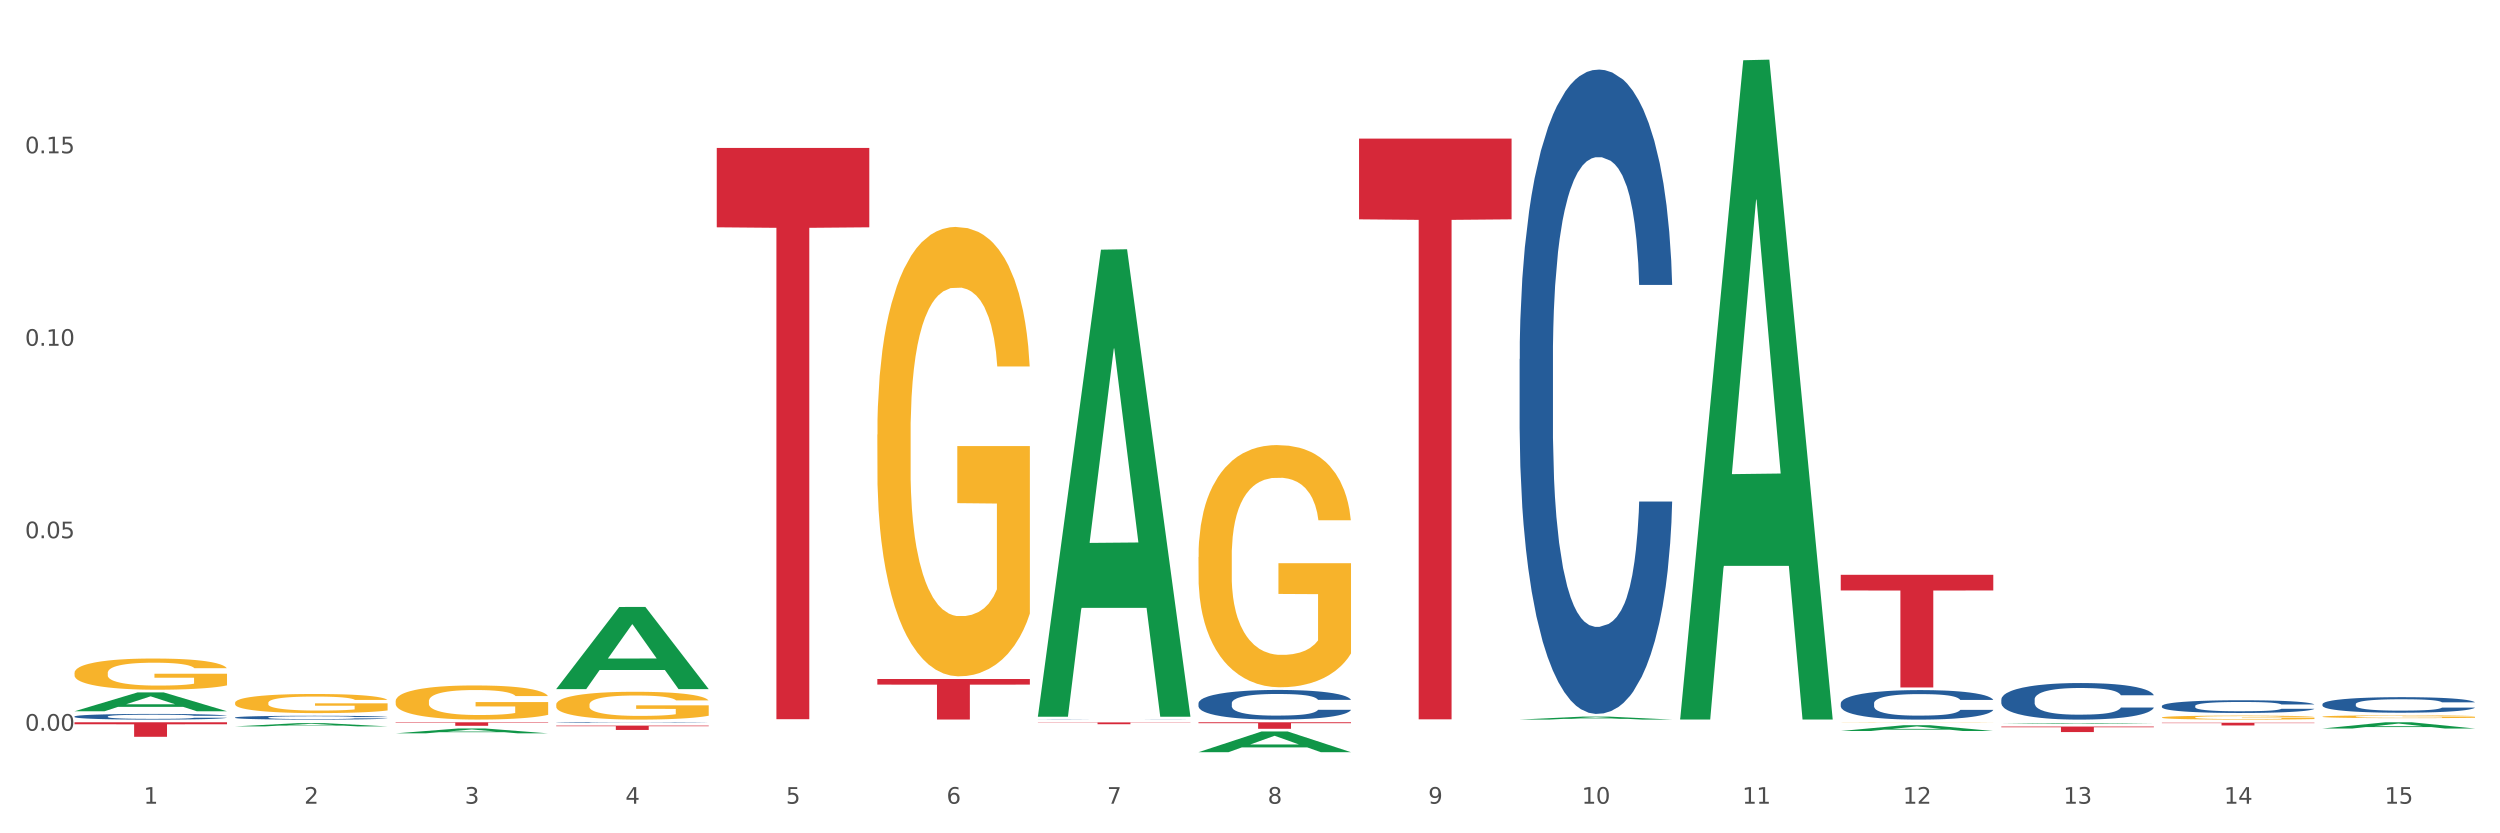 <?xml version="1.0" encoding="utf-8" standalone="no"?>
<!DOCTYPE svg PUBLIC "-//W3C//DTD SVG 1.1//EN"
  "http://www.w3.org/Graphics/SVG/1.1/DTD/svg11.dtd">
<svg xmlns:xlink="http://www.w3.org/1999/xlink" width="1080pt" height="360pt" viewBox="0 0 1080 360" xmlns="http://www.w3.org/2000/svg" version="1.1">
 <rect x="0" y="0" width="1080" height="360" fill="#333333" stroke="none"/>
 <defs>
  <style type="text/css">*{stroke-linejoin: round; stroke-linecap: butt}</style>
 </defs>
 <g id="figure_1">
  <g id="patch_1">
   <path d="M 0 360 
L 1080 360 
L 1080 0 
L 0 0 
z
" style="fill: #ffffff; stroke: #ffffff; stroke-linejoin: miter"/>
  </g>
  <g id="axes_1">
   <g id="matplotlib.axis_1">
    <g id="xtick_1">
     <g id="text_1">
      <!-- 1 -->
      <g style="fill: #4d4d4d" transform="translate(62.07 347.204) scale(0.096 -0.096)">
       <defs>
        <path id="DejaVuSans-31" d="M 794 531 
L 1825 531 
L 1825 4091 
L 703 3866 
L 703 4441 
L 1819 4666 
L 2450 4666 
L 2450 531 
L 3481 531 
L 3481 0 
L 794 0 
L 794 531 
z
" transform="scale(0.016)"/>
       </defs>
       <use xlink:href="#DejaVuSans-31"/>
      </g>
     </g>
    </g>
    <g id="xtick_2">
     <g id="text_2">
      <!-- 2 -->
      <g style="fill: #4d4d4d" transform="translate(131.436 347.204) scale(0.096 -0.096)">
       <defs>
        <path id="DejaVuSans-32" d="M 1228 531 
L 3431 531 
L 3431 0 
L 469 0 
L 469 531 
Q 828 903 1448 1529 
Q 2069 2156 2228 2338 
Q 2531 2678 2651 2914 
Q 2772 3150 2772 3378 
Q 2772 3750 2511 3984 
Q 2250 4219 1831 4219 
Q 1534 4219 1204 4116 
Q 875 4013 500 3803 
L 500 4441 
Q 881 4594 1212 4672 
Q 1544 4750 1819 4750 
Q 2544 4750 2975 4387 
Q 3406 4025 3406 3419 
Q 3406 3131 3298 2873 
Q 3191 2616 2906 2266 
Q 2828 2175 2409 1742 
Q 1991 1309 1228 531 
z
" transform="scale(0.016)"/>
       </defs>
       <use xlink:href="#DejaVuSans-32"/>
      </g>
     </g>
    </g>
    <g id="xtick_3">
     <g id="text_3">
      <!-- 3 -->
      <g style="fill: #4d4d4d" transform="translate(200.802 347.204) scale(0.096 -0.096)">
       <defs>
        <path id="DejaVuSans-33" d="M 2597 2516 
Q 3050 2419 3304 2112 
Q 3559 1806 3559 1356 
Q 3559 666 3084 287 
Q 2609 -91 1734 -91 
Q 1441 -91 1130 -33 
Q 819 25 488 141 
L 488 750 
Q 750 597 1062 519 
Q 1375 441 1716 441 
Q 2309 441 2620 675 
Q 2931 909 2931 1356 
Q 2931 1769 2642 2001 
Q 2353 2234 1838 2234 
L 1294 2234 
L 1294 2753 
L 1863 2753 
Q 2328 2753 2575 2939 
Q 2822 3125 2822 3475 
Q 2822 3834 2567 4026 
Q 2313 4219 1838 4219 
Q 1578 4219 1281 4162 
Q 984 4106 628 3988 
L 628 4550 
Q 988 4650 1302 4700 
Q 1616 4750 1894 4750 
Q 2613 4750 3031 4423 
Q 3450 4097 3450 3541 
Q 3450 3153 3228 2886 
Q 3006 2619 2597 2516 
z
" transform="scale(0.016)"/>
       </defs>
       <use xlink:href="#DejaVuSans-33"/>
      </g>
     </g>
    </g>
    <g id="xtick_4">
     <g id="text_4">
      <!-- 4 -->
      <g style="fill: #4d4d4d" transform="translate(270.169 347.204) scale(0.096 -0.096)">
       <defs>
        <path id="DejaVuSans-34" d="M 2419 4116 
L 825 1625 
L 2419 1625 
L 2419 4116 
z
M 2253 4666 
L 3047 4666 
L 3047 1625 
L 3713 1625 
L 3713 1100 
L 3047 1100 
L 3047 0 
L 2419 0 
L 2419 1100 
L 313 1100 
L 313 1709 
L 2253 4666 
z
" transform="scale(0.016)"/>
       </defs>
       <use xlink:href="#DejaVuSans-34"/>
      </g>
     </g>
    </g>
    <g id="xtick_5">
     <g id="text_5">
      <!-- 5 -->
      <g style="fill: #4d4d4d" transform="translate(339.535 347.204) scale(0.096 -0.096)">
       <defs>
        <path id="DejaVuSans-35" d="M 691 4666 
L 3169 4666 
L 3169 4134 
L 1269 4134 
L 1269 2991 
Q 1406 3038 1543 3061 
Q 1681 3084 1819 3084 
Q 2600 3084 3056 2656 
Q 3513 2228 3513 1497 
Q 3513 744 3044 326 
Q 2575 -91 1722 -91 
Q 1428 -91 1123 -41 
Q 819 9 494 109 
L 494 744 
Q 775 591 1075 516 
Q 1375 441 1709 441 
Q 2250 441 2565 725 
Q 2881 1009 2881 1497 
Q 2881 1984 2565 2268 
Q 2250 2553 1709 2553 
Q 1456 2553 1204 2497 
Q 953 2441 691 2322 
L 691 4666 
z
" transform="scale(0.016)"/>
       </defs>
       <use xlink:href="#DejaVuSans-35"/>
      </g>
     </g>
    </g>
    <g id="xtick_6">
     <g id="text_6">
      <!-- 6 -->
      <g style="fill: #4d4d4d" transform="translate(408.901 347.204) scale(0.096 -0.096)">
       <defs>
        <path id="DejaVuSans-36" d="M 2113 2584 
Q 1688 2584 1439 2293 
Q 1191 2003 1191 1497 
Q 1191 994 1439 701 
Q 1688 409 2113 409 
Q 2538 409 2786 701 
Q 3034 994 3034 1497 
Q 3034 2003 2786 2293 
Q 2538 2584 2113 2584 
z
M 3366 4563 
L 3366 3988 
Q 3128 4100 2886 4159 
Q 2644 4219 2406 4219 
Q 1781 4219 1451 3797 
Q 1122 3375 1075 2522 
Q 1259 2794 1537 2939 
Q 1816 3084 2150 3084 
Q 2853 3084 3261 2657 
Q 3669 2231 3669 1497 
Q 3669 778 3244 343 
Q 2819 -91 2113 -91 
Q 1303 -91 875 529 
Q 447 1150 447 2328 
Q 447 3434 972 4092 
Q 1497 4750 2381 4750 
Q 2619 4750 2861 4703 
Q 3103 4656 3366 4563 
z
" transform="scale(0.016)"/>
       </defs>
       <use xlink:href="#DejaVuSans-36"/>
      </g>
     </g>
    </g>
    <g id="xtick_7">
     <g id="text_7">
      <!-- 7 -->
      <g style="fill: #4d4d4d" transform="translate(478.267 347.204) scale(0.096 -0.096)">
       <defs>
        <path id="DejaVuSans-37" d="M 525 4666 
L 3525 4666 
L 3525 4397 
L 1831 0 
L 1172 0 
L 2766 4134 
L 525 4134 
L 525 4666 
z
" transform="scale(0.016)"/>
       </defs>
       <use xlink:href="#DejaVuSans-37"/>
      </g>
     </g>
    </g>
    <g id="xtick_8">
     <g id="text_8">
      <!-- 8 -->
      <g style="fill: #4d4d4d" transform="translate(547.634 347.204) scale(0.096 -0.096)">
       <defs>
        <path id="DejaVuSans-38" d="M 2034 2216 
Q 1584 2216 1326 1975 
Q 1069 1734 1069 1313 
Q 1069 891 1326 650 
Q 1584 409 2034 409 
Q 2484 409 2743 651 
Q 3003 894 3003 1313 
Q 3003 1734 2745 1975 
Q 2488 2216 2034 2216 
z
M 1403 2484 
Q 997 2584 770 2862 
Q 544 3141 544 3541 
Q 544 4100 942 4425 
Q 1341 4750 2034 4750 
Q 2731 4750 3128 4425 
Q 3525 4100 3525 3541 
Q 3525 3141 3298 2862 
Q 3072 2584 2669 2484 
Q 3125 2378 3379 2068 
Q 3634 1759 3634 1313 
Q 3634 634 3220 271 
Q 2806 -91 2034 -91 
Q 1263 -91 848 271 
Q 434 634 434 1313 
Q 434 1759 690 2068 
Q 947 2378 1403 2484 
z
M 1172 3481 
Q 1172 3119 1398 2916 
Q 1625 2713 2034 2713 
Q 2441 2713 2670 2916 
Q 2900 3119 2900 3481 
Q 2900 3844 2670 4047 
Q 2441 4250 2034 4250 
Q 1625 4250 1398 4047 
Q 1172 3844 1172 3481 
z
" transform="scale(0.016)"/>
       </defs>
       <use xlink:href="#DejaVuSans-38"/>
      </g>
     </g>
    </g>
    <g id="xtick_9">
     <g id="text_9">
      <!-- 9 -->
      <g style="fill: #4d4d4d" transform="translate(617 347.204) scale(0.096 -0.096)">
       <defs>
        <path id="DejaVuSans-39" d="M 703 97 
L 703 672 
Q 941 559 1184 500 
Q 1428 441 1663 441 
Q 2288 441 2617 861 
Q 2947 1281 2994 2138 
Q 2813 1869 2534 1725 
Q 2256 1581 1919 1581 
Q 1219 1581 811 2004 
Q 403 2428 403 3163 
Q 403 3881 828 4315 
Q 1253 4750 1959 4750 
Q 2769 4750 3195 4129 
Q 3622 3509 3622 2328 
Q 3622 1225 3098 567 
Q 2575 -91 1691 -91 
Q 1453 -91 1209 -44 
Q 966 3 703 97 
z
M 1959 2075 
Q 2384 2075 2632 2365 
Q 2881 2656 2881 3163 
Q 2881 3666 2632 3958 
Q 2384 4250 1959 4250 
Q 1534 4250 1286 3958 
Q 1038 3666 1038 3163 
Q 1038 2656 1286 2365 
Q 1534 2075 1959 2075 
z
" transform="scale(0.016)"/>
       </defs>
       <use xlink:href="#DejaVuSans-39"/>
      </g>
     </g>
    </g>
    <g id="xtick_10">
     <g id="text_10">
      <!-- 10 -->
      <g style="fill: #4d4d4d" transform="translate(683.312 347.204) scale(0.096 -0.096)">
       <defs>
        <path id="DejaVuSans-30" d="M 2034 4250 
Q 1547 4250 1301 3770 
Q 1056 3291 1056 2328 
Q 1056 1369 1301 889 
Q 1547 409 2034 409 
Q 2525 409 2770 889 
Q 3016 1369 3016 2328 
Q 3016 3291 2770 3770 
Q 2525 4250 2034 4250 
z
M 2034 4750 
Q 2819 4750 3233 4129 
Q 3647 3509 3647 2328 
Q 3647 1150 3233 529 
Q 2819 -91 2034 -91 
Q 1250 -91 836 529 
Q 422 1150 422 2328 
Q 422 3509 836 4129 
Q 1250 4750 2034 4750 
z
" transform="scale(0.016)"/>
       </defs>
       <use xlink:href="#DejaVuSans-31"/>
       <use xlink:href="#DejaVuSans-30" transform="translate(63.623 0)"/>
      </g>
     </g>
    </g>
    <g id="xtick_11">
     <g id="text_11">
      <!-- 11 -->
      <g style="fill: #4d4d4d" transform="translate(752.678 347.204) scale(0.096 -0.096)">
       <use xlink:href="#DejaVuSans-31"/>
       <use xlink:href="#DejaVuSans-31" transform="translate(63.623 0)"/>
      </g>
     </g>
    </g>
    <g id="xtick_12">
     <g id="text_12">
      <!-- 12 -->
      <g style="fill: #4d4d4d" transform="translate(822.044 347.204) scale(0.096 -0.096)">
       <use xlink:href="#DejaVuSans-31"/>
       <use xlink:href="#DejaVuSans-32" transform="translate(63.623 0)"/>
      </g>
     </g>
    </g>
    <g id="xtick_13">
     <g id="text_13">
      <!-- 13 -->
      <g style="fill: #4d4d4d" transform="translate(891.411 347.204) scale(0.096 -0.096)">
       <use xlink:href="#DejaVuSans-31"/>
       <use xlink:href="#DejaVuSans-33" transform="translate(63.623 0)"/>
      </g>
     </g>
    </g>
    <g id="xtick_14">
     <g id="text_14">
      <!-- 14 -->
      <g style="fill: #4d4d4d" transform="translate(960.777 347.204) scale(0.096 -0.096)">
       <use xlink:href="#DejaVuSans-31"/>
       <use xlink:href="#DejaVuSans-34" transform="translate(63.623 0)"/>
      </g>
     </g>
    </g>
    <g id="xtick_15">
     <g id="text_15">
      <!-- 15 -->
      <g style="fill: #4d4d4d" transform="translate(1030.143 347.204) scale(0.096 -0.096)">
       <use xlink:href="#DejaVuSans-31"/>
       <use xlink:href="#DejaVuSans-35" transform="translate(63.623 0)"/>
      </g>
     </g>
    </g>
    <g id="xtick_16"/>
    <g id="xtick_17"/>
    <g id="xtick_18"/>
    <g id="xtick_19"/>
    <g id="xtick_20"/>
    <g id="xtick_21"/>
    <g id="xtick_22"/>
    <g id="xtick_23"/>
    <g id="xtick_24"/>
    <g id="xtick_25"/>
    <g id="xtick_26"/>
    <g id="xtick_27"/>
    <g id="xtick_28"/>
    <g id="xtick_29"/>
   </g>
   <g id="matplotlib.axis_2">
    <g id="ytick_1">
     <g id="text_16">
      <!-- 0.00 -->
      <g style="fill: #4d4d4d" transform="translate(10.8 315.665) scale(0.096 -0.096)">
       <defs>
        <path id="DejaVuSans-2e" d="M 684 794 
L 1344 794 
L 1344 0 
L 684 0 
L 684 794 
z
" transform="scale(0.016)"/>
       </defs>
       <use xlink:href="#DejaVuSans-30"/>
       <use xlink:href="#DejaVuSans-2e" transform="translate(63.623 0)"/>
       <use xlink:href="#DejaVuSans-30" transform="translate(95.41 0)"/>
       <use xlink:href="#DejaVuSans-30" transform="translate(159.033 0)"/>
      </g>
     </g>
    </g>
    <g id="ytick_2">
     <g id="text_17">
      <!-- 0.05 -->
      <g style="fill: #4d4d4d" transform="translate(10.8 232.52) scale(0.096 -0.096)">
       <use xlink:href="#DejaVuSans-30"/>
       <use xlink:href="#DejaVuSans-2e" transform="translate(63.623 0)"/>
       <use xlink:href="#DejaVuSans-30" transform="translate(95.41 0)"/>
       <use xlink:href="#DejaVuSans-35" transform="translate(159.033 0)"/>
      </g>
     </g>
    </g>
    <g id="ytick_3">
     <g id="text_18">
      <!-- 0.10 -->
      <g style="fill: #4d4d4d" transform="translate(10.8 149.374) scale(0.096 -0.096)">
       <use xlink:href="#DejaVuSans-30"/>
       <use xlink:href="#DejaVuSans-2e" transform="translate(63.623 0)"/>
       <use xlink:href="#DejaVuSans-31" transform="translate(95.41 0)"/>
       <use xlink:href="#DejaVuSans-30" transform="translate(159.033 0)"/>
      </g>
     </g>
    </g>
    <g id="ytick_4">
     <g id="text_19">
      <!-- 0.15 -->
      <g style="fill: #4d4d4d" transform="translate(10.8 66.229) scale(0.096 -0.096)">
       <use xlink:href="#DejaVuSans-30"/>
       <use xlink:href="#DejaVuSans-2e" transform="translate(63.623 0)"/>
       <use xlink:href="#DejaVuSans-31" transform="translate(95.41 0)"/>
       <use xlink:href="#DejaVuSans-35" transform="translate(159.033 0)"/>
      </g>
     </g>
    </g>
    <g id="ytick_5"/>
    <g id="ytick_6"/>
    <g id="ytick_7"/>
    <g id="ytick_8"/>
   </g>
   <g id="PolyCollection_1">
    <path d="M 32.175 307.254 
L 32.243 307.247 
L 59.417 299.121 
L 70.695 299.113 
L 98.073 307.27 
L 85.029 307.27 
L 79.119 305.37 
L 51.061 305.37 
L 50.857 305.401 
L 45.151 307.27 
L 32.175 307.27 
L 32.175 307.254 
L 54.594 304.237 
L 75.586 304.229 
L 65.192 300.852 
L 65.056 300.836 
L 64.92 300.859 
L 54.526 304.229 
L 54.594 304.237 
L 32.175 307.254 
z
" clip-path="url(#p67e9136653)" style="fill: #109648"/>
    <path d="M 864.57 312.709 
L 864.638 312.708 
L 891.812 312.329 
L 903.089 312.329 
L 930.468 312.709 
L 917.424 312.709 
L 911.513 312.621 
L 883.456 312.621 
L 883.252 312.622 
L 877.545 312.709 
L 864.57 312.709 
L 864.57 312.709 
L 886.989 312.568 
L 907.981 312.568 
L 897.587 312.41 
L 897.451 312.409 
L 897.315 312.41 
L 886.921 312.568 
L 886.989 312.568 
L 864.57 312.709 
z
" clip-path="url(#p67e9136653)" style="fill: #109648"/>
    <path d="M 448.372 309.254 
L 448.44 309.064 
L 475.615 107.863 
L 486.892 107.673 
L 514.27 309.633 
L 501.227 309.633 
L 495.316 262.604 
L 467.259 262.604 
L 467.055 263.363 
L 461.348 309.633 
L 448.372 309.633 
L 448.372 309.254 
L 470.791 234.538 
L 491.783 234.349 
L 481.389 150.72 
L 481.253 150.341 
L 481.117 150.91 
L 470.723 234.349 
L 470.791 234.538 
L 448.372 309.254 
z
" clip-path="url(#p67e9136653)" style="fill: #109648"/>
    <path d="M 240.274 297.633 
L 240.342 297.6 
L 267.516 262.217 
L 278.793 262.184 
L 306.172 297.7 
L 293.128 297.7 
L 287.217 289.429 
L 259.16 289.429 
L 258.956 289.563 
L 253.249 297.7 
L 240.274 297.7 
L 240.274 297.633 
L 262.693 284.494 
L 283.685 284.46 
L 273.291 269.754 
L 273.155 269.687 
L 273.019 269.787 
L 262.625 284.46 
L 262.693 284.494 
L 240.274 297.633 
z
" clip-path="url(#p67e9136653)" style="fill: #109648"/>
    <path d="M 170.907 316.805 
L 170.975 316.803 
L 198.15 314.685 
L 209.427 314.683 
L 236.805 316.809 
L 223.762 316.809 
L 217.851 316.314 
L 189.794 316.314 
L 189.59 316.322 
L 183.883 316.809 
L 170.907 316.809 
L 170.907 316.805 
L 193.326 316.019 
L 214.319 316.017 
L 203.924 315.136 
L 203.788 315.133 
L 203.653 315.138 
L 193.258 316.017 
L 193.326 316.019 
L 170.907 316.805 
z
" clip-path="url(#p67e9136653)" style="fill: #109648"/>
    <path d="M 101.541 313.797 
L 101.609 313.795 
L 128.784 312.389 
L 140.061 312.388 
L 167.439 313.799 
L 154.395 313.799 
L 148.485 313.471 
L 120.427 313.471 
L 120.224 313.476 
L 114.517 313.799 
L 101.541 313.799 
L 101.541 313.797 
L 123.96 313.275 
L 144.952 313.273 
L 134.558 312.689 
L 134.422 312.686 
L 134.286 312.69 
L 123.892 313.273 
L 123.96 313.275 
L 101.541 313.797 
z
" clip-path="url(#p67e9136653)" style="fill: #109648"/>
    <path d="M 933.936 312.233 
L 999.834 312.233 
L 999.834 312.395 
L 973.912 312.396 
L 973.912 313.403 
L 959.702 313.403 
L 959.702 312.396 
L 933.936 312.395 
L 933.936 312.234 
L 933.936 312.233 
z
" clip-path="url(#p67e9136653)" style="fill: #d62839"/>
    <path d="M 864.57 313.854 
L 930.468 313.854 
L 930.468 314.188 
L 904.546 314.19 
L 904.546 316.254 
L 890.335 316.254 
L 890.335 314.19 
L 864.57 314.188 
L 864.57 313.857 
L 864.57 313.854 
z
" clip-path="url(#p67e9136653)" style="fill: #d62839"/>
    <path d="M 517.739 240.622 
L 517.816 240.527 
L 517.816 237.086 
L 517.972 234.124 
L 518.75 226.956 
L 519.917 221.031 
L 520.773 217.877 
L 521.629 215.297 
L 522.64 212.717 
L 523.885 210.041 
L 526.141 206.123 
L 527.542 204.116 
L 529.253 202.013 
L 532.365 198.955 
L 534.621 197.235 
L 536.956 195.802 
L 540.768 194.081 
L 543.257 193.317 
L 545.903 192.743 
L 549.093 192.361 
L 551.504 192.266 
L 556.795 192.552 
L 561.307 193.412 
L 563.486 194.081 
L 566.287 195.228 
L 567.765 195.993 
L 570.177 197.522 
L 572.666 199.529 
L 574.378 201.249 
L 576.946 204.498 
L 578.891 207.747 
L 580.68 211.761 
L 581.614 214.533 
L 582.314 217.113 
L 582.936 220.075 
L 583.559 224.758 
L 569.554 224.758 
L 569.01 221.413 
L 568.154 218.26 
L 566.909 215.201 
L 565.82 213.29 
L 563.953 210.901 
L 562.241 209.372 
L 560.452 208.225 
L 558.273 207.269 
L 556.562 206.792 
L 554.15 206.409 
L 549.404 206.505 
L 546.214 207.269 
L 544.035 208.225 
L 542.635 209.085 
L 541.39 210.041 
L 539.99 211.379 
L 538.356 213.386 
L 537.189 215.201 
L 536.022 217.495 
L 535.088 219.789 
L 534.232 222.465 
L 533.532 225.331 
L 532.988 228.294 
L 532.521 231.926 
L 532.132 237.946 
L 532.132 251.039 
L 532.287 254.001 
L 532.676 257.92 
L 533.143 260.882 
L 533.921 264.418 
L 534.621 266.807 
L 535.944 270.248 
L 537.422 273.115 
L 538.589 274.93 
L 539.756 276.459 
L 541.779 278.562 
L 544.035 280.282 
L 545.981 281.333 
L 548.626 282.289 
L 550.415 282.671 
L 551.971 282.862 
L 555.784 282.862 
L 558.507 282.576 
L 561.541 281.907 
L 563.875 281.047 
L 565.82 279.995 
L 567.998 278.275 
L 569.399 276.651 
L 569.399 256.677 
L 552.282 256.582 
L 552.282 243.298 
L 583.636 243.298 
L 583.636 282.289 
L 582.314 284.296 
L 580.836 286.112 
L 579.28 287.736 
L 576.946 289.743 
L 574.145 291.654 
L 571.655 292.992 
L 569.01 294.139 
L 565.898 295.19 
L 561.852 296.146 
L 559.362 296.528 
L 556.25 296.815 
L 552.594 296.911 
L 549.404 296.719 
L 546.292 296.242 
L 543.024 295.382 
L 539.834 294.139 
L 537.422 292.897 
L 535.01 291.368 
L 532.443 289.361 
L 530.42 287.45 
L 528.864 285.729 
L 527.153 283.531 
L 525.285 280.664 
L 523.885 278.084 
L 522.64 275.408 
L 521.317 271.968 
L 520.384 269.005 
L 519.45 265.278 
L 518.906 262.507 
L 518.283 258.206 
L 517.816 252.186 
L 517.739 240.622 
z
" clip-path="url(#p67e9136653)" style="fill: #f7b32b"/>
    <path d="M 795.203 312.07 
L 795.281 312.07 
L 795.281 312.067 
L 795.437 312.063 
L 796.215 312.056 
L 797.382 312.049 
L 798.238 312.046 
L 799.094 312.043 
L 800.105 312.04 
L 801.35 312.037 
L 803.606 312.033 
L 805.006 312.031 
L 806.718 312.029 
L 809.83 312.025 
L 812.086 312.023 
L 814.42 312.022 
L 818.233 312.02 
L 820.722 312.019 
L 823.368 312.019 
L 826.557 312.018 
L 828.969 312.018 
L 834.26 312.018 
L 838.772 312.019 
L 840.951 312.02 
L 843.752 312.021 
L 845.23 312.022 
L 847.642 312.024 
L 850.131 312.026 
L 851.843 312.028 
L 854.41 312.031 
L 856.355 312.035 
L 858.145 312.039 
L 859.078 312.042 
L 859.779 312.045 
L 860.401 312.048 
L 861.024 312.053 
L 847.019 312.053 
L 846.475 312.05 
L 845.619 312.046 
L 844.374 312.043 
L 843.285 312.041 
L 841.418 312.038 
L 839.706 312.037 
L 837.916 312.035 
L 835.738 312.034 
L 834.026 312.034 
L 831.615 312.033 
L 826.869 312.033 
L 823.679 312.034 
L 821.5 312.035 
L 820.1 312.036 
L 818.855 312.037 
L 817.455 312.039 
L 815.821 312.041 
L 814.654 312.043 
L 813.487 312.045 
L 812.553 312.048 
L 811.697 312.051 
L 810.997 312.054 
L 810.453 312.057 
L 809.986 312.061 
L 809.597 312.068 
L 809.597 312.082 
L 809.752 312.085 
L 810.141 312.089 
L 810.608 312.092 
L 811.386 312.096 
L 812.086 312.099 
L 813.409 312.103 
L 814.887 312.106 
L 816.054 312.108 
L 817.221 312.109 
L 819.244 312.112 
L 821.5 312.113 
L 823.445 312.115 
L 826.091 312.116 
L 827.88 312.116 
L 829.436 312.116 
L 833.248 312.116 
L 835.971 312.116 
L 839.006 312.115 
L 841.34 312.114 
L 843.285 312.113 
L 845.463 312.111 
L 846.864 312.11 
L 846.864 312.088 
L 829.747 312.088 
L 829.747 312.073 
L 861.101 312.073 
L 861.101 312.116 
L 859.779 312.118 
L 858.3 312.12 
L 856.744 312.122 
L 854.41 312.124 
L 851.61 312.126 
L 849.12 312.127 
L 846.475 312.129 
L 843.363 312.13 
L 839.317 312.131 
L 836.827 312.131 
L 833.715 312.131 
L 830.059 312.132 
L 826.869 312.131 
L 823.757 312.131 
L 820.489 312.13 
L 817.299 312.129 
L 814.887 312.127 
L 812.475 312.126 
L 809.908 312.123 
L 807.885 312.121 
L 806.329 312.119 
L 804.617 312.117 
L 802.75 312.114 
L 801.35 312.111 
L 800.105 312.108 
L 798.782 312.104 
L 797.849 312.101 
L 796.915 312.097 
L 796.37 312.094 
L 795.748 312.09 
L 795.281 312.083 
L 795.203 312.07 
z
" clip-path="url(#p67e9136653)" style="fill: #f7b32b"/>
    <path d="M 933.936 309.946 
L 934.014 309.944 
L 934.014 309.887 
L 934.169 309.839 
L 934.947 309.72 
L 936.114 309.623 
L 936.97 309.571 
L 937.826 309.528 
L 938.837 309.486 
L 940.082 309.442 
L 942.338 309.377 
L 943.739 309.344 
L 945.45 309.31 
L 948.563 309.259 
L 950.819 309.231 
L 953.153 309.207 
L 956.965 309.179 
L 959.455 309.166 
L 962.1 309.157 
L 965.29 309.15 
L 967.702 309.149 
L 972.992 309.154 
L 977.505 309.168 
L 979.683 309.179 
L 982.484 309.198 
L 983.962 309.21 
L 986.374 309.236 
L 988.864 309.269 
L 990.575 309.297 
L 993.143 309.35 
L 995.088 309.404 
L 996.877 309.47 
L 997.811 309.516 
L 998.511 309.558 
L 999.134 309.607 
L 999.756 309.684 
L 985.752 309.684 
L 985.207 309.629 
L 984.351 309.577 
L 983.106 309.527 
L 982.017 309.495 
L 980.15 309.456 
L 978.438 309.431 
L 976.649 309.412 
L 974.47 309.396 
L 972.759 309.388 
L 970.347 309.382 
L 965.601 309.384 
L 962.411 309.396 
L 960.233 309.412 
L 958.832 309.426 
L 957.588 309.442 
L 956.187 309.464 
L 954.553 309.497 
L 953.386 309.527 
L 952.219 309.565 
L 951.286 309.602 
L 950.43 309.646 
L 949.73 309.694 
L 949.185 309.743 
L 948.718 309.802 
L 948.329 309.902 
L 948.329 310.117 
L 948.485 310.166 
L 948.874 310.231 
L 949.341 310.279 
L 950.119 310.338 
L 950.819 310.377 
L 952.141 310.434 
L 953.62 310.481 
L 954.787 310.511 
L 955.954 310.536 
L 957.977 310.571 
L 960.233 310.599 
L 962.178 310.616 
L 964.823 310.632 
L 966.613 310.638 
L 968.169 310.642 
L 971.981 310.642 
L 974.704 310.637 
L 977.738 310.626 
L 980.072 310.612 
L 982.017 310.594 
L 984.196 310.566 
L 985.596 310.539 
L 985.596 310.21 
L 968.48 310.209 
L 968.48 309.99 
L 999.834 309.99 
L 999.834 310.632 
L 998.511 310.665 
L 997.033 310.695 
L 995.477 310.722 
L 993.143 310.755 
L 990.342 310.786 
L 987.852 310.808 
L 985.207 310.827 
L 982.095 310.845 
L 978.049 310.86 
L 975.56 310.867 
L 972.448 310.871 
L 968.791 310.873 
L 965.601 310.87 
L 962.489 310.862 
L 959.221 310.848 
L 956.032 310.827 
L 953.62 310.807 
L 951.208 310.782 
L 948.64 310.749 
L 946.618 310.717 
L 945.061 310.689 
L 943.35 310.653 
L 941.483 310.605 
L 940.082 310.563 
L 938.837 310.519 
L 937.515 310.462 
L 936.581 310.413 
L 935.648 310.352 
L 935.103 310.306 
L 934.48 310.235 
L 934.014 310.136 
L 933.936 309.946 
z
" clip-path="url(#p67e9136653)" style="fill: #f7b32b"/>
    <path d="M 1003.302 309.594 
L 1003.38 309.593 
L 1003.38 309.553 
L 1003.535 309.519 
L 1004.314 309.436 
L 1005.481 309.368 
L 1006.336 309.332 
L 1007.192 309.302 
L 1008.204 309.272 
L 1009.448 309.242 
L 1011.705 309.196 
L 1013.105 309.173 
L 1014.817 309.149 
L 1017.929 309.114 
L 1020.185 309.094 
L 1022.519 309.077 
L 1026.331 309.058 
L 1028.821 309.049 
L 1031.466 309.042 
L 1034.656 309.038 
L 1037.068 309.037 
L 1042.358 309.04 
L 1046.871 309.05 
L 1049.049 309.058 
L 1051.85 309.071 
L 1053.328 309.08 
L 1055.74 309.097 
L 1058.23 309.12 
L 1059.942 309.14 
L 1062.509 309.178 
L 1064.454 309.215 
L 1066.244 309.261 
L 1067.177 309.293 
L 1067.877 309.323 
L 1068.5 309.357 
L 1069.122 309.411 
L 1055.118 309.411 
L 1054.573 309.373 
L 1053.717 309.336 
L 1052.473 309.301 
L 1051.383 309.279 
L 1049.516 309.251 
L 1047.805 309.234 
L 1046.015 309.221 
L 1043.837 309.21 
L 1042.125 309.204 
L 1039.713 309.2 
L 1034.967 309.201 
L 1031.777 309.21 
L 1029.599 309.221 
L 1028.199 309.231 
L 1026.954 309.242 
L 1025.553 309.257 
L 1023.919 309.28 
L 1022.752 309.301 
L 1021.585 309.327 
L 1020.652 309.354 
L 1019.796 309.385 
L 1019.096 309.418 
L 1018.551 309.452 
L 1018.084 309.494 
L 1017.695 309.563 
L 1017.695 309.714 
L 1017.851 309.748 
L 1018.24 309.793 
L 1018.707 309.827 
L 1019.485 309.868 
L 1020.185 309.896 
L 1021.508 309.935 
L 1022.986 309.968 
L 1024.153 309.989 
L 1025.32 310.007 
L 1027.343 310.031 
L 1029.599 310.051 
L 1031.544 310.063 
L 1034.189 310.074 
L 1035.979 310.078 
L 1037.535 310.081 
L 1041.347 310.081 
L 1044.07 310.077 
L 1047.104 310.07 
L 1049.438 310.06 
L 1051.383 310.048 
L 1053.562 310.028 
L 1054.962 310.009 
L 1054.962 309.779 
L 1037.846 309.778 
L 1037.846 309.625 
L 1069.2 309.625 
L 1069.2 310.074 
L 1067.877 310.097 
L 1066.399 310.118 
L 1064.843 310.137 
L 1062.509 310.16 
L 1059.708 310.182 
L 1057.219 310.197 
L 1054.573 310.211 
L 1051.461 310.223 
L 1047.416 310.234 
L 1044.926 310.238 
L 1041.814 310.241 
L 1038.157 310.243 
L 1034.967 310.24 
L 1031.855 310.235 
L 1028.588 310.225 
L 1025.398 310.211 
L 1022.986 310.196 
L 1020.574 310.179 
L 1018.007 310.156 
L 1015.984 310.134 
L 1014.428 310.114 
L 1012.716 310.088 
L 1010.849 310.055 
L 1009.448 310.026 
L 1008.204 309.995 
L 1006.881 309.955 
L 1005.947 309.921 
L 1005.014 309.878 
L 1004.469 309.846 
L 1003.847 309.797 
L 1003.38 309.727 
L 1003.302 309.594 
z
" clip-path="url(#p67e9136653)" style="fill: #f7b32b"/>
    <path d="M 32.175 290.712 
L 32.253 290.7 
L 32.253 290.256 
L 32.408 289.874 
L 33.186 288.95 
L 34.353 288.186 
L 35.209 287.78 
L 36.065 287.447 
L 37.076 287.115 
L 38.321 286.77 
L 40.578 286.265 
L 41.978 286.006 
L 43.69 285.735 
L 46.802 285.341 
L 49.058 285.119 
L 51.392 284.934 
L 55.204 284.712 
L 57.694 284.614 
L 60.339 284.54 
L 63.529 284.491 
L 65.941 284.478 
L 71.231 284.515 
L 75.744 284.626 
L 77.922 284.712 
L 80.723 284.86 
L 82.201 284.959 
L 84.613 285.156 
L 87.103 285.415 
L 88.815 285.636 
L 91.382 286.055 
L 93.327 286.474 
L 95.116 286.991 
L 96.05 287.349 
L 96.75 287.681 
L 97.373 288.063 
L 97.995 288.667 
L 83.991 288.667 
L 83.446 288.236 
L 82.59 287.829 
L 81.346 287.435 
L 80.256 287.189 
L 78.389 286.881 
L 76.677 286.683 
L 74.888 286.536 
L 72.71 286.412 
L 70.998 286.351 
L 68.586 286.302 
L 63.84 286.314 
L 60.65 286.412 
L 58.472 286.536 
L 57.071 286.646 
L 55.827 286.77 
L 54.426 286.942 
L 52.792 287.201 
L 51.625 287.435 
L 50.458 287.731 
L 49.525 288.026 
L 48.669 288.371 
L 47.969 288.741 
L 47.424 289.123 
L 46.957 289.591 
L 46.568 290.367 
L 46.568 292.055 
L 46.724 292.437 
L 47.113 292.942 
L 47.58 293.324 
L 48.358 293.78 
L 49.058 294.087 
L 50.381 294.531 
L 51.859 294.901 
L 53.026 295.135 
L 54.193 295.332 
L 56.216 295.603 
L 58.472 295.825 
L 60.417 295.96 
L 63.062 296.083 
L 64.852 296.133 
L 66.408 296.157 
L 70.22 296.157 
L 72.943 296.12 
L 75.977 296.034 
L 78.311 295.923 
L 80.256 295.788 
L 82.435 295.566 
L 83.835 295.356 
L 83.835 292.782 
L 66.719 292.769 
L 66.719 291.057 
L 98.073 291.057 
L 98.073 296.083 
L 96.75 296.342 
L 95.272 296.576 
L 93.716 296.785 
L 91.382 297.044 
L 88.581 297.291 
L 86.091 297.463 
L 83.446 297.611 
L 80.334 297.746 
L 76.288 297.87 
L 73.799 297.919 
L 70.687 297.956 
L 67.03 297.968 
L 63.84 297.944 
L 60.728 297.882 
L 57.461 297.771 
L 54.271 297.611 
L 51.859 297.451 
L 49.447 297.254 
L 46.879 296.995 
L 44.857 296.749 
L 43.301 296.527 
L 41.589 296.243 
L 39.722 295.874 
L 38.321 295.541 
L 37.076 295.196 
L 35.754 294.753 
L 34.82 294.371 
L 33.887 293.89 
L 33.342 293.533 
L 32.72 292.979 
L 32.253 292.203 
L 32.175 290.712 
z
" clip-path="url(#p67e9136653)" style="fill: #f7b32b"/>
    <path d="M 1003.302 314.711 
L 1003.37 314.709 
L 1030.544 312.021 
L 1041.822 312.018 
L 1069.2 314.716 
L 1056.156 314.716 
L 1050.246 314.088 
L 1022.188 314.088 
L 1021.984 314.098 
L 1016.278 314.716 
L 1003.302 314.716 
L 1003.302 314.711 
L 1025.721 313.713 
L 1046.713 313.711 
L 1036.319 312.593 
L 1036.183 312.588 
L 1036.047 312.596 
L 1025.653 313.711 
L 1025.721 313.713 
L 1003.302 314.711 
z
" clip-path="url(#p67e9136653)" style="fill: #109648"/>
    <path d="M 379.006 187.747 
L 379.084 187.569 
L 379.084 181.187 
L 379.24 175.69 
L 380.018 162.392 
L 381.185 151.399 
L 382.04 145.548 
L 382.896 140.761 
L 383.908 135.974 
L 385.152 131.009 
L 387.409 123.74 
L 388.809 120.016 
L 390.521 116.116 
L 393.633 110.442 
L 395.889 107.251 
L 398.223 104.591 
L 402.035 101.4 
L 404.525 99.981 
L 407.17 98.917 
L 410.36 98.208 
L 412.772 98.031 
L 418.062 98.563 
L 422.575 100.158 
L 424.753 101.4 
L 427.554 103.527 
L 429.032 104.946 
L 431.444 107.782 
L 433.934 111.506 
L 435.646 114.697 
L 438.213 120.726 
L 440.158 126.754 
L 441.948 134.201 
L 442.881 139.343 
L 443.581 144.13 
L 444.204 149.626 
L 444.826 158.314 
L 430.822 158.314 
L 430.277 152.109 
L 429.422 146.258 
L 428.177 140.584 
L 427.087 137.038 
L 425.22 132.605 
L 423.509 129.768 
L 421.719 127.641 
L 419.541 125.868 
L 417.829 124.981 
L 415.417 124.272 
L 410.671 124.449 
L 407.481 125.868 
L 405.303 127.641 
L 403.903 129.236 
L 402.658 131.009 
L 401.257 133.492 
L 399.624 137.215 
L 398.456 140.584 
L 397.289 144.839 
L 396.356 149.094 
L 395.5 154.059 
L 394.8 159.378 
L 394.255 164.875 
L 393.788 171.612 
L 393.399 182.782 
L 393.399 207.073 
L 393.555 212.569 
L 393.944 219.839 
L 394.411 225.335 
L 395.189 231.896 
L 395.889 236.328 
L 397.212 242.711 
L 398.69 248.03 
L 399.857 251.399 
L 401.024 254.236 
L 403.047 258.137 
L 405.303 261.328 
L 407.248 263.279 
L 409.893 265.052 
L 411.683 265.761 
L 413.239 266.115 
L 417.051 266.115 
L 419.774 265.583 
L 422.808 264.342 
L 425.142 262.747 
L 427.087 260.796 
L 429.266 257.605 
L 430.666 254.591 
L 430.666 217.534 
L 413.55 217.357 
L 413.55 192.711 
L 444.904 192.711 
L 444.904 265.052 
L 443.581 268.775 
L 442.103 272.144 
L 440.547 275.158 
L 438.213 278.881 
L 435.412 282.427 
L 432.923 284.91 
L 430.277 287.037 
L 427.165 288.988 
L 423.12 290.761 
L 420.63 291.47 
L 417.518 292.002 
L 413.861 292.179 
L 410.671 291.825 
L 407.559 290.938 
L 404.292 289.342 
L 401.102 287.037 
L 398.69 284.732 
L 396.278 281.895 
L 393.711 278.172 
L 391.688 274.626 
L 390.132 271.435 
L 388.42 267.357 
L 386.553 262.037 
L 385.152 257.25 
L 383.908 252.286 
L 382.585 245.903 
L 381.651 240.406 
L 380.718 233.491 
L 380.173 228.35 
L 379.551 220.371 
L 379.084 209.201 
L 379.006 187.747 
z
" clip-path="url(#p67e9136653)" style="fill: #f7b32b"/>
    <path d="M 240.274 304.403 
L 240.351 304.392 
L 240.351 303.997 
L 240.507 303.656 
L 241.285 302.832 
L 242.452 302.151 
L 243.308 301.789 
L 244.164 301.492 
L 245.175 301.196 
L 246.42 300.888 
L 248.676 300.438 
L 250.077 300.207 
L 251.788 299.965 
L 254.9 299.614 
L 257.157 299.416 
L 259.491 299.251 
L 263.303 299.054 
L 265.793 298.966 
L 268.438 298.9 
L 271.628 298.856 
L 274.04 298.845 
L 279.33 298.878 
L 283.843 298.977 
L 286.021 299.054 
L 288.822 299.185 
L 290.3 299.273 
L 292.712 299.449 
L 295.202 299.68 
L 296.913 299.877 
L 299.481 300.251 
L 301.426 300.624 
L 303.215 301.086 
L 304.149 301.404 
L 304.849 301.701 
L 305.471 302.041 
L 306.094 302.58 
L 292.089 302.58 
L 291.545 302.195 
L 290.689 301.833 
L 289.444 301.481 
L 288.355 301.261 
L 286.488 300.987 
L 284.776 300.811 
L 282.987 300.679 
L 280.808 300.569 
L 279.097 300.515 
L 276.685 300.471 
L 271.939 300.482 
L 268.749 300.569 
L 266.571 300.679 
L 265.17 300.778 
L 263.925 300.888 
L 262.525 301.042 
L 260.891 301.272 
L 259.724 301.481 
L 258.557 301.745 
L 257.623 302.008 
L 256.768 302.316 
L 256.067 302.646 
L 255.523 302.986 
L 255.056 303.403 
L 254.667 304.095 
L 254.667 305.6 
L 254.823 305.941 
L 255.212 306.391 
L 255.678 306.732 
L 256.456 307.138 
L 257.157 307.413 
L 258.479 307.808 
L 259.957 308.138 
L 261.124 308.347 
L 262.291 308.522 
L 264.314 308.764 
L 266.571 308.962 
L 268.516 309.083 
L 271.161 309.192 
L 272.95 309.236 
L 274.506 309.258 
L 278.319 309.258 
L 281.042 309.225 
L 284.076 309.148 
L 286.41 309.05 
L 288.355 308.929 
L 290.533 308.731 
L 291.934 308.544 
L 291.934 306.248 
L 274.818 306.237 
L 274.818 304.711 
L 306.172 304.711 
L 306.172 309.192 
L 304.849 309.423 
L 303.371 309.632 
L 301.815 309.818 
L 299.481 310.049 
L 296.68 310.269 
L 294.19 310.423 
L 291.545 310.554 
L 288.433 310.675 
L 284.387 310.785 
L 281.897 310.829 
L 278.785 310.862 
L 275.129 310.873 
L 271.939 310.851 
L 268.827 310.796 
L 265.559 310.697 
L 262.369 310.554 
L 259.957 310.412 
L 257.546 310.236 
L 254.978 310.005 
L 252.955 309.786 
L 251.399 309.588 
L 249.688 309.335 
L 247.82 309.006 
L 246.42 308.709 
L 245.175 308.401 
L 243.853 308.006 
L 242.919 307.666 
L 241.985 307.237 
L 241.441 306.919 
L 240.818 306.424 
L 240.351 305.732 
L 240.274 304.403 
z
" clip-path="url(#p67e9136653)" style="fill: #f7b32b"/>
    <path d="M 170.907 302.925 
L 170.985 302.912 
L 170.985 302.427 
L 171.141 302.009 
L 171.919 300.999 
L 173.086 300.163 
L 173.942 299.719 
L 174.798 299.355 
L 175.809 298.991 
L 177.054 298.614 
L 179.31 298.062 
L 180.71 297.779 
L 182.422 297.483 
L 185.534 297.052 
L 187.79 296.809 
L 190.124 296.607 
L 193.937 296.365 
L 196.426 296.257 
L 199.072 296.176 
L 202.261 296.122 
L 204.673 296.109 
L 209.964 296.149 
L 214.476 296.27 
L 216.655 296.365 
L 219.456 296.526 
L 220.934 296.634 
L 223.346 296.85 
L 225.835 297.132 
L 227.547 297.375 
L 230.114 297.833 
L 232.059 298.291 
L 233.849 298.857 
L 234.783 299.247 
L 235.483 299.611 
L 236.105 300.029 
L 236.728 300.689 
L 222.723 300.689 
L 222.179 300.217 
L 221.323 299.773 
L 220.078 299.342 
L 218.989 299.072 
L 217.122 298.736 
L 215.41 298.52 
L 213.62 298.358 
L 211.442 298.224 
L 209.73 298.156 
L 207.319 298.102 
L 202.573 298.116 
L 199.383 298.224 
L 197.204 298.358 
L 195.804 298.48 
L 194.559 298.614 
L 193.159 298.803 
L 191.525 299.086 
L 190.358 299.342 
L 189.191 299.665 
L 188.257 299.988 
L 187.401 300.366 
L 186.701 300.77 
L 186.157 301.187 
L 185.69 301.699 
L 185.301 302.548 
L 185.301 304.393 
L 185.456 304.811 
L 185.845 305.363 
L 186.312 305.781 
L 187.09 306.279 
L 187.79 306.616 
L 189.113 307.101 
L 190.591 307.505 
L 191.758 307.761 
L 192.925 307.977 
L 194.948 308.273 
L 197.204 308.516 
L 199.149 308.664 
L 201.795 308.799 
L 203.584 308.852 
L 205.14 308.879 
L 208.952 308.879 
L 211.675 308.839 
L 214.71 308.745 
L 217.044 308.623 
L 218.989 308.475 
L 221.167 308.233 
L 222.568 308.004 
L 222.568 305.188 
L 205.451 305.175 
L 205.451 303.302 
L 236.805 303.302 
L 236.805 308.799 
L 235.483 309.081 
L 234.004 309.337 
L 232.448 309.566 
L 230.114 309.849 
L 227.314 310.119 
L 224.824 310.307 
L 222.179 310.469 
L 219.067 310.617 
L 215.021 310.752 
L 212.531 310.806 
L 209.419 310.846 
L 205.763 310.86 
L 202.573 310.833 
L 199.461 310.765 
L 196.193 310.644 
L 193.003 310.469 
L 190.591 310.294 
L 188.179 310.078 
L 185.612 309.795 
L 183.589 309.526 
L 182.033 309.284 
L 180.321 308.974 
L 178.454 308.57 
L 177.054 308.206 
L 175.809 307.829 
L 174.486 307.344 
L 173.553 306.926 
L 172.619 306.401 
L 172.074 306.01 
L 171.452 305.404 
L 170.985 304.555 
L 170.907 302.925 
z
" clip-path="url(#p67e9136653)" style="fill: #f7b32b"/>
    <path d="M 101.541 303.62 
L 101.619 303.612 
L 101.619 303.341 
L 101.775 303.107 
L 102.553 302.541 
L 103.72 302.073 
L 104.575 301.823 
L 105.431 301.62 
L 106.443 301.416 
L 107.688 301.204 
L 109.944 300.895 
L 111.344 300.736 
L 113.056 300.57 
L 116.168 300.329 
L 118.424 300.193 
L 120.758 300.08 
L 124.57 299.944 
L 127.06 299.883 
L 129.705 299.838 
L 132.895 299.808 
L 135.307 299.8 
L 140.598 299.823 
L 145.11 299.891 
L 147.289 299.944 
L 150.089 300.034 
L 151.568 300.095 
L 153.979 300.216 
L 156.469 300.374 
L 158.181 300.51 
L 160.748 300.767 
L 162.693 301.023 
L 164.483 301.34 
L 165.416 301.559 
L 166.117 301.763 
L 166.739 301.997 
L 167.361 302.367 
L 153.357 302.367 
L 152.812 302.103 
L 151.957 301.854 
L 150.712 301.612 
L 149.623 301.461 
L 147.755 301.272 
L 146.044 301.152 
L 144.254 301.061 
L 142.076 300.986 
L 140.364 300.948 
L 137.952 300.918 
L 133.206 300.925 
L 130.017 300.986 
L 127.838 301.061 
L 126.438 301.129 
L 125.193 301.204 
L 123.792 301.31 
L 122.159 301.469 
L 120.992 301.612 
L 119.825 301.793 
L 118.891 301.974 
L 118.035 302.186 
L 117.335 302.412 
L 116.79 302.646 
L 116.324 302.933 
L 115.935 303.409 
L 115.935 304.443 
L 116.09 304.677 
L 116.479 304.986 
L 116.946 305.22 
L 117.724 305.5 
L 118.424 305.688 
L 119.747 305.96 
L 121.225 306.187 
L 122.392 306.33 
L 123.559 306.451 
L 125.582 306.617 
L 127.838 306.753 
L 129.783 306.836 
L 132.428 306.911 
L 134.218 306.941 
L 135.774 306.957 
L 139.586 306.957 
L 142.309 306.934 
L 145.343 306.881 
L 147.678 306.813 
L 149.623 306.73 
L 151.801 306.594 
L 153.201 306.466 
L 153.201 304.888 
L 136.085 304.881 
L 136.085 303.831 
L 167.439 303.831 
L 167.439 306.911 
L 166.117 307.07 
L 164.638 307.213 
L 163.082 307.341 
L 160.748 307.5 
L 157.947 307.651 
L 155.458 307.757 
L 152.812 307.847 
L 149.7 307.93 
L 145.655 308.006 
L 143.165 308.036 
L 140.053 308.059 
L 136.396 308.066 
L 133.206 308.051 
L 130.094 308.013 
L 126.827 307.945 
L 123.637 307.847 
L 121.225 307.749 
L 118.813 307.628 
L 116.246 307.47 
L 114.223 307.319 
L 112.667 307.183 
L 110.955 307.009 
L 109.088 306.783 
L 107.688 306.579 
L 106.443 306.368 
L 105.12 306.096 
L 104.186 305.862 
L 103.253 305.568 
L 102.708 305.349 
L 102.086 305.009 
L 101.619 304.533 
L 101.541 303.62 
z
" clip-path="url(#p67e9136653)" style="fill: #f7b32b"/>
    <path d="M 448.372 312.072 
L 514.27 312.072 
L 514.27 312.183 
L 488.348 312.183 
L 488.348 312.867 
L 474.138 312.867 
L 474.138 312.183 
L 448.372 312.183 
L 448.372 312.073 
L 448.372 312.072 
z
" clip-path="url(#p67e9136653)" style="fill: #d62839"/>
    <path d="M 517.739 312.018 
L 583.636 312.018 
L 583.636 312.411 
L 557.715 312.413 
L 557.715 314.843 
L 543.504 314.843 
L 543.504 312.413 
L 517.739 312.411 
L 517.739 312.021 
L 517.739 312.018 
z
" clip-path="url(#p67e9136653)" style="fill: #d62839"/>
    <path d="M 587.105 59.887 
L 653.003 59.887 
L 653.003 94.751 
L 627.081 94.986 
L 627.081 310.762 
L 612.871 310.762 
L 612.871 94.986 
L 587.105 94.751 
L 587.105 60.123 
L 587.105 59.887 
z
" clip-path="url(#p67e9136653)" style="fill: #d62839"/>
    <path d="M 32.175 312.018 
L 98.073 312.018 
L 98.073 312.893 
L 72.151 312.899 
L 72.151 318.312 
L 57.941 318.312 
L 57.941 312.899 
L 32.175 312.893 
L 32.175 312.024 
L 32.175 312.018 
z
" clip-path="url(#p67e9136653)" style="fill: #d62839"/>
    <path d="M 933.936 304.976 
L 934.014 304.971 
L 934.014 304.83 
L 934.247 304.64 
L 935.104 304.288 
L 936.195 304.022 
L 938.064 303.711 
L 939.077 303.58 
L 940.401 303.434 
L 943.127 303.198 
L 946.243 302.998 
L 948.424 302.887 
L 950.06 302.817 
L 953.721 302.691 
L 955.824 302.636 
L 958.005 302.591 
L 959.874 302.561 
L 962.99 302.525 
L 965.483 302.51 
L 968.365 302.505 
L 970.779 302.51 
L 973.973 302.531 
L 978.647 302.591 
L 980.438 302.626 
L 982.853 302.686 
L 985.346 302.767 
L 987.371 302.847 
L 989.708 302.962 
L 992.122 303.113 
L 994.459 303.304 
L 996.095 303.48 
L 997.419 303.665 
L 998.587 303.891 
L 999.444 304.137 
L 999.834 304.343 
L 985.579 304.343 
L 985.19 304.157 
L 984.411 303.957 
L 983.632 303.821 
L 982.775 303.711 
L 981.451 303.585 
L 980.283 303.505 
L 978.335 303.409 
L 976.544 303.349 
L 975.064 303.314 
L 973.272 303.284 
L 969.455 303.254 
L 966.729 303.254 
L 965.015 303.264 
L 962.912 303.289 
L 961.121 303.324 
L 959.018 303.384 
L 957.382 303.449 
L 955.746 303.535 
L 954.811 303.595 
L 953.409 303.706 
L 952.475 303.796 
L 951.228 303.952 
L 950.527 304.062 
L 949.281 304.348 
L 948.736 304.559 
L 948.502 304.705 
L 948.346 304.865 
L 948.346 305.649 
L 948.814 306 
L 949.203 306.151 
L 949.826 306.322 
L 950.995 306.543 
L 952.708 306.759 
L 954.5 306.914 
L 955.98 307.01 
L 957.382 307.08 
L 958.784 307.135 
L 960.498 307.185 
L 961.9 307.216 
L 964.003 307.246 
L 966.495 307.261 
L 968.443 307.261 
L 972.415 307.236 
L 974.207 307.21 
L 975.92 307.175 
L 977.79 307.12 
L 979.27 307.06 
L 980.127 307.015 
L 981.529 306.919 
L 982.619 306.819 
L 983.554 306.703 
L 984.177 306.603 
L 984.878 306.452 
L 985.423 306.282 
L 985.579 306.191 
L 999.834 306.191 
L 999.522 306.372 
L 998.977 306.548 
L 997.886 306.784 
L 997.03 306.919 
L 995.705 307.085 
L 994.303 307.226 
L 992.356 307.381 
L 990.564 307.497 
L 988.695 307.597 
L 986.67 307.688 
L 983.009 307.813 
L 981.685 307.848 
L 978.88 307.908 
L 976.699 307.944 
L 973.506 307.979 
L 970.234 307.999 
L 966.807 308.004 
L 963.769 307.994 
L 960.42 307.964 
L 958.317 307.934 
L 955.98 307.888 
L 953.253 307.818 
L 950.683 307.733 
L 948.268 307.632 
L 946.009 307.517 
L 943.906 307.386 
L 941.18 307.17 
L 939.155 306.959 
L 937.675 306.764 
L 936.662 306.598 
L 935.65 306.387 
L 935.104 306.241 
L 934.247 305.89 
L 933.936 305.563 
L 933.936 304.976 
z
" clip-path="url(#p67e9136653)" style="fill: #255c99"/>
    <path d="M 1003.302 304.191 
L 1003.38 304.185 
L 1003.38 304.013 
L 1003.614 303.78 
L 1004.47 303.35 
L 1005.561 303.025 
L 1007.43 302.645 
L 1008.443 302.485 
L 1009.767 302.307 
L 1012.494 302.019 
L 1015.609 301.773 
L 1017.79 301.638 
L 1019.426 301.552 
L 1023.087 301.399 
L 1025.19 301.331 
L 1027.371 301.276 
L 1029.241 301.239 
L 1032.356 301.196 
L 1034.849 301.178 
L 1037.731 301.172 
L 1040.146 301.178 
L 1043.339 301.202 
L 1048.013 301.276 
L 1049.805 301.319 
L 1052.219 301.393 
L 1054.712 301.491 
L 1056.737 301.589 
L 1059.074 301.73 
L 1061.489 301.914 
L 1063.825 302.148 
L 1065.461 302.362 
L 1066.785 302.589 
L 1067.954 302.866 
L 1068.811 303.166 
L 1069.2 303.418 
L 1054.945 303.418 
L 1054.556 303.191 
L 1053.777 302.945 
L 1052.998 302.78 
L 1052.141 302.645 
L 1050.817 302.491 
L 1049.649 302.393 
L 1047.701 302.276 
L 1045.91 302.203 
L 1044.43 302.16 
L 1042.638 302.123 
L 1038.822 302.086 
L 1036.095 302.086 
L 1034.382 302.098 
L 1032.278 302.129 
L 1030.487 302.172 
L 1028.384 302.246 
L 1026.748 302.326 
L 1025.112 302.43 
L 1024.178 302.503 
L 1022.775 302.638 
L 1021.841 302.749 
L 1020.594 302.939 
L 1019.893 303.074 
L 1018.647 303.424 
L 1018.102 303.682 
L 1017.868 303.86 
L 1017.712 304.056 
L 1017.712 305.013 
L 1018.18 305.443 
L 1018.569 305.627 
L 1019.192 305.836 
L 1020.361 306.106 
L 1022.074 306.37 
L 1023.866 306.56 
L 1025.346 306.677 
L 1026.748 306.762 
L 1028.15 306.83 
L 1029.864 306.891 
L 1031.266 306.928 
L 1033.369 306.965 
L 1035.862 306.983 
L 1037.809 306.983 
L 1041.781 306.953 
L 1043.573 306.922 
L 1045.287 306.879 
L 1047.156 306.812 
L 1048.636 306.738 
L 1049.493 306.683 
L 1050.895 306.566 
L 1051.986 306.443 
L 1052.92 306.302 
L 1053.543 306.179 
L 1054.244 305.995 
L 1054.79 305.787 
L 1054.945 305.676 
L 1069.2 305.676 
L 1068.888 305.897 
L 1068.343 306.112 
L 1067.253 306.4 
L 1066.396 306.566 
L 1065.072 306.769 
L 1063.67 306.94 
L 1061.722 307.131 
L 1059.931 307.272 
L 1058.061 307.395 
L 1056.036 307.505 
L 1052.375 307.658 
L 1051.051 307.701 
L 1048.247 307.775 
L 1046.066 307.818 
L 1042.872 307.861 
L 1039.6 307.886 
L 1036.173 307.892 
L 1033.135 307.879 
L 1029.786 307.843 
L 1027.683 307.806 
L 1025.346 307.751 
L 1022.62 307.665 
L 1020.049 307.56 
L 1017.634 307.438 
L 1015.376 307.296 
L 1013.272 307.137 
L 1010.546 306.873 
L 1008.521 306.615 
L 1007.041 306.376 
L 1006.028 306.173 
L 1005.016 305.916 
L 1004.47 305.738 
L 1003.614 305.308 
L 1003.302 304.909 
L 1003.302 304.191 
z
" clip-path="url(#p67e9136653)" style="fill: #255c99"/>
    <path d="M 864.57 302.17 
L 864.648 302.155 
L 864.648 301.751 
L 864.881 301.203 
L 865.738 300.193 
L 866.829 299.428 
L 868.698 298.533 
L 869.711 298.158 
L 871.035 297.739 
L 873.761 297.061 
L 876.877 296.483 
L 879.058 296.166 
L 880.694 295.964 
L 884.355 295.603 
L 886.458 295.444 
L 888.639 295.314 
L 890.508 295.228 
L 893.624 295.127 
L 896.117 295.083 
L 898.999 295.069 
L 901.413 295.083 
L 904.607 295.141 
L 909.281 295.314 
L 911.072 295.415 
L 913.487 295.588 
L 915.979 295.819 
L 918.005 296.05 
L 920.341 296.382 
L 922.756 296.815 
L 925.093 297.364 
L 926.729 297.869 
L 928.053 298.403 
L 929.221 299.052 
L 930.078 299.76 
L 930.468 300.351 
L 916.213 300.351 
L 915.824 299.817 
L 915.045 299.24 
L 914.266 298.85 
L 913.409 298.533 
L 912.085 298.172 
L 910.916 297.941 
L 908.969 297.667 
L 907.177 297.494 
L 905.697 297.393 
L 903.906 297.306 
L 900.089 297.219 
L 897.363 297.219 
L 895.649 297.248 
L 893.546 297.32 
L 891.754 297.421 
L 889.651 297.595 
L 888.016 297.782 
L 886.38 298.028 
L 885.445 298.201 
L 884.043 298.518 
L 883.108 298.778 
L 881.862 299.226 
L 881.161 299.543 
L 879.915 300.366 
L 879.369 300.972 
L 879.136 301.391 
L 878.98 301.852 
L 878.98 304.104 
L 879.447 305.114 
L 879.837 305.547 
L 880.46 306.038 
L 881.628 306.673 
L 883.342 307.294 
L 885.134 307.741 
L 886.614 308.015 
L 888.016 308.217 
L 889.418 308.376 
L 891.131 308.52 
L 892.533 308.607 
L 894.637 308.694 
L 897.129 308.737 
L 899.076 308.737 
L 903.049 308.665 
L 904.841 308.593 
L 906.554 308.492 
L 908.424 308.333 
L 909.904 308.16 
L 910.76 308.03 
L 912.163 307.755 
L 913.253 307.467 
L 914.188 307.135 
L 914.811 306.846 
L 915.512 306.413 
L 916.057 305.922 
L 916.213 305.663 
L 930.468 305.663 
L 930.156 306.182 
L 929.611 306.687 
L 928.52 307.366 
L 927.663 307.755 
L 926.339 308.232 
L 924.937 308.636 
L 922.99 309.083 
L 921.198 309.415 
L 919.329 309.704 
L 917.304 309.964 
L 913.643 310.325 
L 912.318 310.426 
L 909.514 310.599 
L 907.333 310.7 
L 904.14 310.801 
L 900.868 310.859 
L 897.441 310.873 
L 894.403 310.844 
L 891.053 310.758 
L 888.95 310.671 
L 886.614 310.541 
L 883.887 310.339 
L 881.317 310.094 
L 878.902 309.805 
L 876.643 309.473 
L 874.54 309.098 
L 871.814 308.477 
L 869.789 307.871 
L 868.309 307.308 
L 867.296 306.832 
L 866.283 306.226 
L 865.738 305.807 
L 864.881 304.797 
L 864.57 303.859 
L 864.57 302.17 
z
" clip-path="url(#p67e9136653)" style="fill: #255c99"/>
    <path d="M 32.175 309.519 
L 32.253 309.517 
L 32.253 309.454 
L 32.487 309.369 
L 33.343 309.212 
L 34.434 309.093 
L 36.303 308.953 
L 37.316 308.895 
L 38.64 308.83 
L 41.366 308.724 
L 44.482 308.635 
L 46.663 308.585 
L 48.299 308.554 
L 51.96 308.498 
L 54.063 308.473 
L 56.244 308.453 
L 58.114 308.439 
L 61.229 308.424 
L 63.722 308.417 
L 66.604 308.415 
L 69.019 308.417 
L 72.212 308.426 
L 76.886 308.453 
L 78.677 308.469 
L 81.092 308.495 
L 83.585 308.531 
L 85.61 308.567 
L 87.947 308.619 
L 90.361 308.686 
L 92.698 308.772 
L 94.334 308.85 
L 95.658 308.933 
L 96.827 309.034 
L 97.683 309.144 
L 98.073 309.236 
L 83.818 309.236 
L 83.429 309.153 
L 82.65 309.063 
L 81.871 309.003 
L 81.014 308.953 
L 79.69 308.897 
L 78.522 308.861 
L 76.574 308.819 
L 74.783 308.792 
L 73.303 308.776 
L 71.511 308.763 
L 67.694 308.749 
L 64.968 308.749 
L 63.255 308.754 
L 61.151 308.765 
L 59.36 308.781 
L 57.257 308.808 
L 55.621 308.837 
L 53.985 308.875 
L 53.05 308.902 
L 51.648 308.951 
L 50.714 308.992 
L 49.467 309.061 
L 48.766 309.111 
L 47.52 309.239 
L 46.975 309.333 
L 46.741 309.398 
L 46.585 309.47 
L 46.585 309.82 
L 47.053 309.977 
L 47.442 310.045 
L 48.065 310.121 
L 49.234 310.22 
L 50.947 310.316 
L 52.739 310.386 
L 54.219 310.428 
L 55.621 310.46 
L 57.023 310.485 
L 58.737 310.507 
L 60.139 310.521 
L 62.242 310.534 
L 64.734 310.541 
L 66.682 310.541 
L 70.654 310.53 
L 72.446 310.518 
L 74.16 310.503 
L 76.029 310.478 
L 77.509 310.451 
L 78.366 310.431 
L 79.768 310.388 
L 80.858 310.343 
L 81.793 310.292 
L 82.416 310.247 
L 83.117 310.179 
L 83.663 310.103 
L 83.818 310.063 
L 98.073 310.063 
L 97.761 310.143 
L 97.216 310.222 
L 96.126 310.327 
L 95.269 310.388 
L 93.945 310.462 
L 92.542 310.525 
L 90.595 310.595 
L 88.804 310.646 
L 86.934 310.691 
L 84.909 310.732 
L 81.248 310.788 
L 79.924 310.803 
L 77.12 310.83 
L 74.939 310.846 
L 71.745 310.862 
L 68.473 310.871 
L 65.046 310.873 
L 62.008 310.869 
L 58.659 310.855 
L 56.556 310.842 
L 54.219 310.821 
L 51.493 310.79 
L 48.922 310.752 
L 46.507 310.707 
L 44.248 310.655 
L 42.145 310.597 
L 39.419 310.5 
L 37.394 310.406 
L 35.914 310.318 
L 34.901 310.244 
L 33.889 310.15 
L 33.343 310.085 
L 32.487 309.928 
L 32.175 309.782 
L 32.175 309.519 
z
" clip-path="url(#p67e9136653)" style="fill: #255c99"/>
    <path d="M 240.274 312.153 
L 240.352 312.153 
L 240.352 312.145 
L 240.585 312.135 
L 241.442 312.115 
L 242.533 312.101 
L 244.402 312.084 
L 245.415 312.077 
L 246.739 312.069 
L 249.465 312.056 
L 252.581 312.045 
L 254.762 312.039 
L 256.398 312.035 
L 260.059 312.028 
L 262.162 312.025 
L 264.343 312.023 
L 266.212 312.021 
L 269.328 312.019 
L 271.821 312.018 
L 274.703 312.018 
L 277.117 312.018 
L 280.311 312.019 
L 284.985 312.023 
L 286.776 312.025 
L 289.191 312.028 
L 291.683 312.032 
L 293.709 312.037 
L 296.045 312.043 
L 298.46 312.051 
L 300.797 312.062 
L 302.433 312.071 
L 303.757 312.081 
L 304.925 312.094 
L 305.782 312.107 
L 306.172 312.118 
L 291.917 312.118 
L 291.528 312.108 
L 290.749 312.097 
L 289.97 312.09 
L 289.113 312.084 
L 287.789 312.077 
L 286.62 312.073 
L 284.673 312.067 
L 282.881 312.064 
L 281.401 312.062 
L 279.61 312.061 
L 275.793 312.059 
L 273.067 312.059 
L 271.353 312.059 
L 269.25 312.061 
L 267.458 312.063 
L 265.355 312.066 
L 263.72 312.07 
L 262.084 312.074 
L 261.149 312.078 
L 259.747 312.084 
L 258.812 312.088 
L 257.566 312.097 
L 256.865 312.103 
L 255.619 312.119 
L 255.073 312.13 
L 254.84 312.138 
L 254.684 312.147 
L 254.684 312.19 
L 255.151 312.209 
L 255.541 312.217 
L 256.164 312.226 
L 257.332 312.238 
L 259.046 312.25 
L 260.838 312.259 
L 262.318 312.264 
L 263.72 312.268 
L 265.122 312.271 
L 266.835 312.273 
L 268.237 312.275 
L 270.341 312.277 
L 272.833 312.278 
L 274.78 312.278 
L 278.753 312.276 
L 280.545 312.275 
L 282.258 312.273 
L 284.128 312.27 
L 285.608 312.267 
L 286.465 312.264 
L 287.867 312.259 
L 288.957 312.253 
L 289.892 312.247 
L 290.515 312.242 
L 291.216 312.233 
L 291.761 312.224 
L 291.917 312.219 
L 306.172 312.219 
L 305.86 312.229 
L 305.315 312.239 
L 304.224 312.252 
L 303.367 312.259 
L 302.043 312.268 
L 300.641 312.276 
L 298.694 312.284 
L 296.902 312.29 
L 295.033 312.296 
L 293.008 312.301 
L 289.347 312.308 
L 288.022 312.31 
L 285.218 312.313 
L 283.037 312.315 
L 279.844 312.317 
L 276.572 312.318 
L 273.145 312.318 
L 270.107 312.318 
L 266.757 312.316 
L 264.654 312.314 
L 262.318 312.312 
L 259.591 312.308 
L 257.021 312.303 
L 254.606 312.298 
L 252.347 312.292 
L 250.244 312.284 
L 247.518 312.273 
L 245.493 312.261 
L 244.013 312.25 
L 243 312.241 
L 241.987 312.23 
L 241.442 312.222 
L 240.585 312.203 
L 240.274 312.185 
L 240.274 312.153 
z
" clip-path="url(#p67e9136653)" style="fill: #255c99"/>
    <path d="M 101.541 309.958 
L 101.619 309.956 
L 101.619 309.914 
L 101.853 309.856 
L 102.71 309.75 
L 103.8 309.67 
L 105.67 309.575 
L 106.682 309.536 
L 108.006 309.492 
L 110.733 309.421 
L 113.848 309.36 
L 116.029 309.327 
L 117.665 309.305 
L 121.326 309.267 
L 123.429 309.251 
L 125.61 309.237 
L 127.48 309.228 
L 130.595 309.217 
L 133.088 309.213 
L 135.97 309.211 
L 138.385 309.213 
L 141.578 309.219 
L 146.252 309.237 
L 148.044 309.248 
L 150.458 309.266 
L 152.951 309.29 
L 154.976 309.314 
L 157.313 309.349 
L 159.728 309.395 
L 162.064 309.452 
L 163.7 309.506 
L 165.024 309.562 
L 166.193 309.63 
L 167.05 309.704 
L 167.439 309.767 
L 153.185 309.767 
L 152.795 309.71 
L 152.016 309.65 
L 151.237 309.609 
L 150.38 309.575 
L 149.056 309.537 
L 147.888 309.513 
L 145.941 309.484 
L 144.149 309.466 
L 142.669 309.456 
L 140.877 309.446 
L 137.061 309.437 
L 134.334 309.437 
L 132.621 309.44 
L 130.518 309.448 
L 128.726 309.459 
L 126.623 309.477 
L 124.987 309.497 
L 123.351 309.522 
L 122.417 309.541 
L 121.015 309.574 
L 120.08 309.601 
L 118.834 309.648 
L 118.133 309.682 
L 116.886 309.768 
L 116.341 309.832 
L 116.107 309.876 
L 115.952 309.924 
L 115.952 310.161 
L 116.419 310.267 
L 116.808 310.313 
L 117.431 310.365 
L 118.6 310.431 
L 120.314 310.497 
L 122.105 310.544 
L 123.585 310.573 
L 124.987 310.594 
L 126.389 310.61 
L 128.103 310.626 
L 129.505 310.635 
L 131.608 310.644 
L 134.101 310.648 
L 136.048 310.648 
L 140.021 310.641 
L 141.812 310.633 
L 143.526 310.623 
L 145.395 310.606 
L 146.875 310.588 
L 147.732 310.574 
L 149.134 310.545 
L 150.225 310.515 
L 151.159 310.48 
L 151.783 310.45 
L 152.484 310.404 
L 153.029 310.352 
L 153.185 310.325 
L 167.439 310.325 
L 167.128 310.38 
L 166.582 310.433 
L 165.492 310.504 
L 164.635 310.545 
L 163.311 310.595 
L 161.909 310.638 
L 159.961 310.685 
L 158.17 310.72 
L 156.3 310.75 
L 154.275 310.777 
L 150.614 310.815 
L 149.29 310.826 
L 146.486 310.844 
L 144.305 310.855 
L 141.111 310.865 
L 137.84 310.871 
L 134.412 310.873 
L 131.374 310.87 
L 128.025 310.861 
L 125.922 310.852 
L 123.585 310.838 
L 120.859 310.817 
L 118.288 310.791 
L 115.874 310.761 
L 113.615 310.726 
L 111.512 310.686 
L 108.785 310.621 
L 106.76 310.557 
L 105.28 310.498 
L 104.267 310.448 
L 103.255 310.384 
L 102.71 310.34 
L 101.853 310.234 
L 101.541 310.135 
L 101.541 309.958 
z
" clip-path="url(#p67e9136653)" style="fill: #255c99"/>
    <path d="M 656.471 155.129 
L 656.549 154.875 
L 656.549 147.756 
L 656.783 138.096 
L 657.639 120.301 
L 658.73 106.827 
L 660.599 91.065 
L 661.612 84.456 
L 662.936 77.083 
L 665.662 65.135 
L 668.778 54.966 
L 670.959 49.373 
L 672.595 45.814 
L 676.256 39.459 
L 678.359 36.662 
L 680.54 34.374 
L 682.41 32.849 
L 685.525 31.069 
L 688.018 30.307 
L 690.9 30.052 
L 693.315 30.307 
L 696.508 31.324 
L 701.182 34.374 
L 702.973 36.154 
L 705.388 39.204 
L 707.881 43.272 
L 709.906 47.339 
L 712.243 53.186 
L 714.657 60.813 
L 716.994 70.473 
L 718.63 79.371 
L 719.954 88.777 
L 721.123 100.217 
L 721.979 112.674 
L 722.369 123.097 
L 708.114 123.097 
L 707.725 113.691 
L 706.946 103.522 
L 706.167 96.658 
L 705.31 91.065 
L 703.986 84.71 
L 702.818 80.642 
L 700.87 75.812 
L 699.079 72.761 
L 697.599 70.982 
L 695.807 69.457 
L 691.99 67.931 
L 689.264 67.931 
L 687.55 68.44 
L 685.447 69.711 
L 683.656 71.49 
L 681.553 74.541 
L 679.917 77.846 
L 678.281 82.168 
L 677.346 85.218 
L 675.944 90.811 
L 675.01 95.387 
L 673.763 103.268 
L 673.062 108.861 
L 671.816 123.351 
L 671.271 134.029 
L 671.037 141.401 
L 670.881 149.536 
L 670.881 189.194 
L 671.349 206.99 
L 671.738 214.616 
L 672.361 223.26 
L 673.53 234.446 
L 675.243 245.377 
L 677.035 253.258 
L 678.515 258.088 
L 679.917 261.647 
L 681.319 264.444 
L 683.033 266.986 
L 684.435 268.511 
L 686.538 270.037 
L 689.03 270.799 
L 690.978 270.799 
L 694.95 269.528 
L 696.742 268.257 
L 698.456 266.477 
L 700.325 263.681 
L 701.805 260.63 
L 702.662 258.342 
L 704.064 253.512 
L 705.154 248.428 
L 706.089 242.581 
L 706.712 237.496 
L 707.413 229.87 
L 707.959 221.226 
L 708.114 216.65 
L 722.369 216.65 
L 722.057 225.802 
L 721.512 234.7 
L 720.422 246.648 
L 719.565 253.512 
L 718.241 261.901 
L 716.838 269.02 
L 714.891 276.901 
L 713.1 282.748 
L 711.23 287.832 
L 709.205 292.408 
L 705.544 298.763 
L 704.22 300.543 
L 701.416 303.594 
L 699.235 305.373 
L 696.041 307.153 
L 692.769 308.17 
L 689.342 308.424 
L 686.304 307.915 
L 682.955 306.39 
L 680.852 304.865 
L 678.515 302.577 
L 675.789 299.018 
L 673.218 294.696 
L 670.803 289.612 
L 668.544 283.764 
L 666.441 277.155 
L 663.715 266.223 
L 661.69 255.546 
L 660.21 245.631 
L 659.197 237.242 
L 658.185 226.565 
L 657.639 219.192 
L 656.783 201.397 
L 656.471 184.873 
L 656.471 155.129 
z
" clip-path="url(#p67e9136653)" style="fill: #255c99"/>
    <path d="M 517.739 303.815 
L 517.816 303.803 
L 517.816 303.475 
L 518.05 303.03 
L 518.907 302.211 
L 519.997 301.591 
L 521.867 300.865 
L 522.88 300.561 
L 524.204 300.221 
L 526.93 299.671 
L 530.046 299.203 
L 532.227 298.945 
L 533.863 298.781 
L 537.523 298.489 
L 539.627 298.36 
L 541.808 298.255 
L 543.677 298.184 
L 546.793 298.102 
L 549.285 298.067 
L 552.167 298.056 
L 554.582 298.067 
L 557.776 298.114 
L 562.449 298.255 
L 564.241 298.337 
L 566.656 298.477 
L 569.148 298.664 
L 571.173 298.852 
L 573.51 299.121 
L 575.925 299.472 
L 578.262 299.917 
L 579.898 300.326 
L 581.222 300.76 
L 582.39 301.286 
L 583.247 301.86 
L 583.636 302.34 
L 569.382 302.34 
L 568.992 301.907 
L 568.214 301.438 
L 567.435 301.122 
L 566.578 300.865 
L 565.254 300.572 
L 564.085 300.385 
L 562.138 300.163 
L 560.346 300.022 
L 558.866 299.94 
L 557.075 299.87 
L 553.258 299.8 
L 550.532 299.8 
L 548.818 299.823 
L 546.715 299.882 
L 544.923 299.964 
L 542.82 300.104 
L 541.184 300.256 
L 539.549 300.455 
L 538.614 300.596 
L 537.212 300.853 
L 536.277 301.064 
L 535.031 301.427 
L 534.33 301.684 
L 533.084 302.351 
L 532.538 302.843 
L 532.305 303.183 
L 532.149 303.557 
L 532.149 305.383 
L 532.616 306.203 
L 533.006 306.554 
L 533.629 306.952 
L 534.797 307.467 
L 536.511 307.97 
L 538.302 308.333 
L 539.782 308.555 
L 541.184 308.719 
L 542.587 308.848 
L 544.3 308.965 
L 545.702 309.035 
L 547.805 309.106 
L 550.298 309.141 
L 552.245 309.141 
L 556.218 309.082 
L 558.009 309.024 
L 559.723 308.942 
L 561.593 308.813 
L 563.073 308.672 
L 563.929 308.567 
L 565.331 308.345 
L 566.422 308.111 
L 567.357 307.841 
L 567.98 307.607 
L 568.681 307.256 
L 569.226 306.858 
L 569.382 306.647 
L 583.636 306.647 
L 583.325 307.069 
L 582.78 307.478 
L 581.689 308.029 
L 580.832 308.345 
L 579.508 308.731 
L 578.106 309.059 
L 576.159 309.422 
L 574.367 309.691 
L 572.498 309.925 
L 570.472 310.136 
L 566.811 310.428 
L 565.487 310.51 
L 562.683 310.651 
L 560.502 310.733 
L 557.308 310.814 
L 554.037 310.861 
L 550.61 310.873 
L 547.572 310.85 
L 544.222 310.779 
L 542.119 310.709 
L 539.782 310.604 
L 537.056 310.44 
L 534.486 310.241 
L 532.071 310.007 
L 529.812 309.738 
L 527.709 309.433 
L 524.983 308.93 
L 522.957 308.438 
L 521.477 307.982 
L 520.465 307.596 
L 519.452 307.104 
L 518.907 306.764 
L 518.05 305.945 
L 517.739 305.184 
L 517.739 303.815 
z
" clip-path="url(#p67e9136653)" style="fill: #255c99"/>
    <path d="M 795.203 303.848 
L 795.281 303.837 
L 795.281 303.511 
L 795.515 303.068 
L 796.372 302.253 
L 797.462 301.635 
L 799.332 300.913 
L 800.344 300.61 
L 801.669 300.272 
L 804.395 299.725 
L 807.511 299.259 
L 809.692 299.002 
L 811.327 298.839 
L 814.988 298.548 
L 817.092 298.42 
L 819.273 298.315 
L 821.142 298.245 
L 824.258 298.164 
L 826.75 298.129 
L 829.632 298.117 
L 832.047 298.129 
L 835.241 298.175 
L 839.914 298.315 
L 841.706 298.397 
L 844.121 298.536 
L 846.613 298.723 
L 848.638 298.909 
L 850.975 299.177 
L 853.39 299.527 
L 855.727 299.969 
L 857.362 300.377 
L 858.687 300.808 
L 859.855 301.332 
L 860.712 301.903 
L 861.101 302.381 
L 846.847 302.381 
L 846.457 301.95 
L 845.678 301.484 
L 844.899 301.169 
L 844.043 300.913 
L 842.718 300.622 
L 841.55 300.435 
L 839.603 300.214 
L 837.811 300.074 
L 836.331 299.993 
L 834.54 299.923 
L 830.723 299.853 
L 827.997 299.853 
L 826.283 299.876 
L 824.18 299.934 
L 822.388 300.016 
L 820.285 300.156 
L 818.649 300.307 
L 817.014 300.505 
L 816.079 300.645 
L 814.677 300.901 
L 813.742 301.111 
L 812.496 301.472 
L 811.795 301.728 
L 810.548 302.392 
L 810.003 302.882 
L 809.77 303.219 
L 809.614 303.592 
L 809.614 305.409 
L 810.081 306.225 
L 810.471 306.574 
L 811.094 306.97 
L 812.262 307.483 
L 813.976 307.984 
L 815.767 308.345 
L 817.247 308.566 
L 818.649 308.73 
L 820.051 308.858 
L 821.765 308.974 
L 823.167 309.044 
L 825.27 309.114 
L 827.763 309.149 
L 829.71 309.149 
L 833.683 309.091 
L 835.474 309.032 
L 837.188 308.951 
L 839.057 308.823 
L 840.537 308.683 
L 841.394 308.578 
L 842.796 308.357 
L 843.887 308.124 
L 844.822 307.856 
L 845.445 307.623 
L 846.146 307.273 
L 846.691 306.877 
L 846.847 306.668 
L 861.101 306.668 
L 860.79 307.087 
L 860.245 307.495 
L 859.154 308.042 
L 858.297 308.357 
L 856.973 308.741 
L 855.571 309.067 
L 853.624 309.428 
L 851.832 309.696 
L 849.963 309.929 
L 847.937 310.139 
L 844.276 310.43 
L 842.952 310.512 
L 840.148 310.652 
L 837.967 310.733 
L 834.773 310.815 
L 831.502 310.861 
L 828.074 310.873 
L 825.037 310.85 
L 821.687 310.78 
L 819.584 310.71 
L 817.247 310.605 
L 814.521 310.442 
L 811.951 310.244 
L 809.536 310.011 
L 807.277 309.743 
L 805.174 309.44 
L 802.448 308.939 
L 800.422 308.45 
L 798.942 307.996 
L 797.93 307.611 
L 796.917 307.122 
L 796.372 306.784 
L 795.515 305.969 
L 795.203 305.211 
L 795.203 303.848 
z
" clip-path="url(#p67e9136653)" style="fill: #255c99"/>
    <path d="M 448.372 310.821 
L 448.45 310.821 
L 448.45 310.818 
L 448.684 310.815 
L 449.541 310.809 
L 450.631 310.804 
L 452.501 310.799 
L 453.513 310.797 
L 454.837 310.794 
L 457.564 310.79 
L 460.679 310.787 
L 462.861 310.785 
L 464.496 310.783 
L 468.157 310.781 
L 470.26 310.78 
L 472.441 310.78 
L 474.311 310.779 
L 477.427 310.778 
L 479.919 310.778 
L 482.801 310.778 
L 485.216 310.778 
L 488.41 310.779 
L 493.083 310.78 
L 494.875 310.78 
L 497.289 310.781 
L 499.782 310.783 
L 501.807 310.784 
L 504.144 310.786 
L 506.559 310.789 
L 508.896 310.792 
L 510.531 310.795 
L 511.856 310.798 
L 513.024 310.802 
L 513.881 310.806 
L 514.27 310.81 
L 500.016 310.81 
L 499.626 310.807 
L 498.847 310.803 
L 498.068 310.801 
L 497.212 310.799 
L 495.887 310.797 
L 494.719 310.795 
L 492.772 310.794 
L 490.98 310.793 
L 489.5 310.792 
L 487.709 310.792 
L 483.892 310.791 
L 481.165 310.791 
L 479.452 310.791 
L 477.349 310.792 
L 475.557 310.792 
L 473.454 310.793 
L 471.818 310.794 
L 470.183 310.796 
L 469.248 310.797 
L 467.846 310.799 
L 466.911 310.8 
L 465.665 310.803 
L 464.964 310.805 
L 463.717 310.81 
L 463.172 310.814 
L 462.938 310.816 
L 462.783 310.819 
L 462.783 310.832 
L 463.25 310.838 
L 463.639 310.841 
L 464.263 310.844 
L 465.431 310.848 
L 467.145 310.852 
L 468.936 310.854 
L 470.416 310.856 
L 471.818 310.857 
L 473.22 310.858 
L 474.934 310.859 
L 476.336 310.859 
L 478.439 310.86 
L 480.932 310.86 
L 482.879 310.86 
L 486.852 310.86 
L 488.643 310.859 
L 490.357 310.859 
L 492.226 310.858 
L 493.706 310.857 
L 494.563 310.856 
L 495.965 310.854 
L 497.056 310.853 
L 497.99 310.851 
L 498.614 310.849 
L 499.315 310.846 
L 499.86 310.843 
L 500.016 310.842 
L 514.27 310.842 
L 513.959 310.845 
L 513.413 310.848 
L 512.323 310.852 
L 511.466 310.854 
L 510.142 310.857 
L 508.74 310.86 
L 506.792 310.862 
L 505.001 310.864 
L 503.131 310.866 
L 501.106 310.868 
L 497.445 310.87 
L 496.121 310.87 
L 493.317 310.871 
L 491.136 310.872 
L 487.942 310.873 
L 484.671 310.873 
L 481.243 310.873 
L 478.206 310.873 
L 474.856 310.872 
L 472.753 310.872 
L 470.416 310.871 
L 467.69 310.87 
L 465.119 310.868 
L 462.705 310.867 
L 460.446 310.865 
L 458.343 310.862 
L 455.616 310.859 
L 453.591 310.855 
L 452.111 310.852 
L 451.099 310.849 
L 450.086 310.845 
L 449.541 310.843 
L 448.684 310.837 
L 448.372 310.831 
L 448.372 310.821 
z
" clip-path="url(#p67e9136653)" style="fill: #255c99"/>
    <path d="M 309.64 63.896 
L 375.538 63.896 
L 375.538 98.193 
L 349.616 98.424 
L 349.616 310.694 
L 335.406 310.694 
L 335.406 98.424 
L 309.64 98.193 
L 309.64 64.127 
L 309.64 63.896 
z
" clip-path="url(#p67e9136653)" style="fill: #d62839"/>
    <path d="M 379.006 293.324 
L 444.904 293.324 
L 444.904 295.758 
L 418.982 295.774 
L 418.982 310.836 
L 404.772 310.836 
L 404.772 295.774 
L 379.006 295.758 
L 379.006 293.341 
L 379.006 293.324 
z
" clip-path="url(#p67e9136653)" style="fill: #d62839"/>
    <path d="M 656.471 310.857 
L 656.539 310.856 
L 683.713 309.57 
L 694.991 309.569 
L 722.369 310.859 
L 709.325 310.859 
L 703.415 310.559 
L 675.357 310.559 
L 675.153 310.564 
L 669.447 310.859 
L 656.471 310.859 
L 656.471 310.857 
L 678.89 310.379 
L 699.882 310.378 
L 689.488 309.844 
L 689.352 309.841 
L 689.216 309.845 
L 678.822 310.378 
L 678.89 310.379 
L 656.471 310.857 
z
" clip-path="url(#p67e9136653)" style="fill: #109648"/>
    <path d="M 517.739 324.933 
L 517.806 324.924 
L 544.981 315.996 
L 556.258 315.988 
L 583.636 324.95 
L 570.593 324.95 
L 564.682 322.863 
L 536.625 322.863 
L 536.421 322.896 
L 530.714 324.95 
L 517.739 324.95 
L 517.739 324.933 
L 540.157 321.617 
L 561.15 321.609 
L 550.755 317.898 
L 550.62 317.881 
L 550.484 317.907 
L 540.089 321.609 
L 540.157 321.617 
L 517.739 324.933 
z
" clip-path="url(#p67e9136653)" style="fill: #109648"/>
    <path d="M 795.203 315.798 
L 795.271 315.795 
L 822.446 313.279 
L 833.723 313.277 
L 861.101 315.802 
L 848.058 315.802 
L 842.147 315.214 
L 814.09 315.214 
L 813.886 315.224 
L 808.179 315.802 
L 795.203 315.802 
L 795.203 315.798 
L 817.622 314.863 
L 838.615 314.861 
L 828.22 313.815 
L 828.084 313.81 
L 827.949 313.817 
L 817.554 314.861 
L 817.622 314.863 
L 795.203 315.798 
z
" clip-path="url(#p67e9136653)" style="fill: #109648"/>
    <path d="M 725.837 310.29 
L 725.905 310.022 
L 753.08 26.027 
L 764.357 25.759 
L 791.735 310.825 
L 778.691 310.825 
L 772.781 244.444 
L 744.723 244.444 
L 744.52 245.515 
L 738.813 310.825 
L 725.837 310.825 
L 725.837 310.29 
L 748.256 204.829 
L 769.248 204.561 
L 758.854 86.52 
L 758.718 85.985 
L 758.582 86.788 
L 748.188 204.561 
L 748.256 204.829 
L 725.837 310.29 
z
" clip-path="url(#p67e9136653)" style="fill: #109648"/>
    <path d="M 240.274 313.463 
L 306.172 313.463 
L 306.172 313.724 
L 280.25 313.725 
L 280.25 315.338 
L 266.039 315.338 
L 266.039 313.725 
L 240.274 313.724 
L 240.274 313.465 
L 240.274 313.463 
z
" clip-path="url(#p67e9136653)" style="fill: #d62839"/>
    <path d="M 795.203 248.312 
L 861.101 248.312 
L 861.101 255.075 
L 835.179 255.12 
L 835.179 296.972 
L 820.969 296.972 
L 820.969 255.12 
L 795.203 255.075 
L 795.203 248.358 
L 795.203 248.312 
z
" clip-path="url(#p67e9136653)" style="fill: #d62839"/>
    <path d="M 170.907 312.018 
L 236.805 312.018 
L 236.805 312.229 
L 210.883 312.231 
L 210.883 313.538 
L 196.673 313.538 
L 196.673 312.231 
L 170.907 312.229 
L 170.907 312.019 
L 170.907 312.018 
z
" clip-path="url(#p67e9136653)" style="fill: #d62839"/>
   </g>
  </g>
 </g>
 <defs>
  <clipPath id="p67e9136653">
   <rect x="32.175" y="10.8" width="1037.025" height="329.109"/>
  </clipPath>
 </defs>
</svg>
